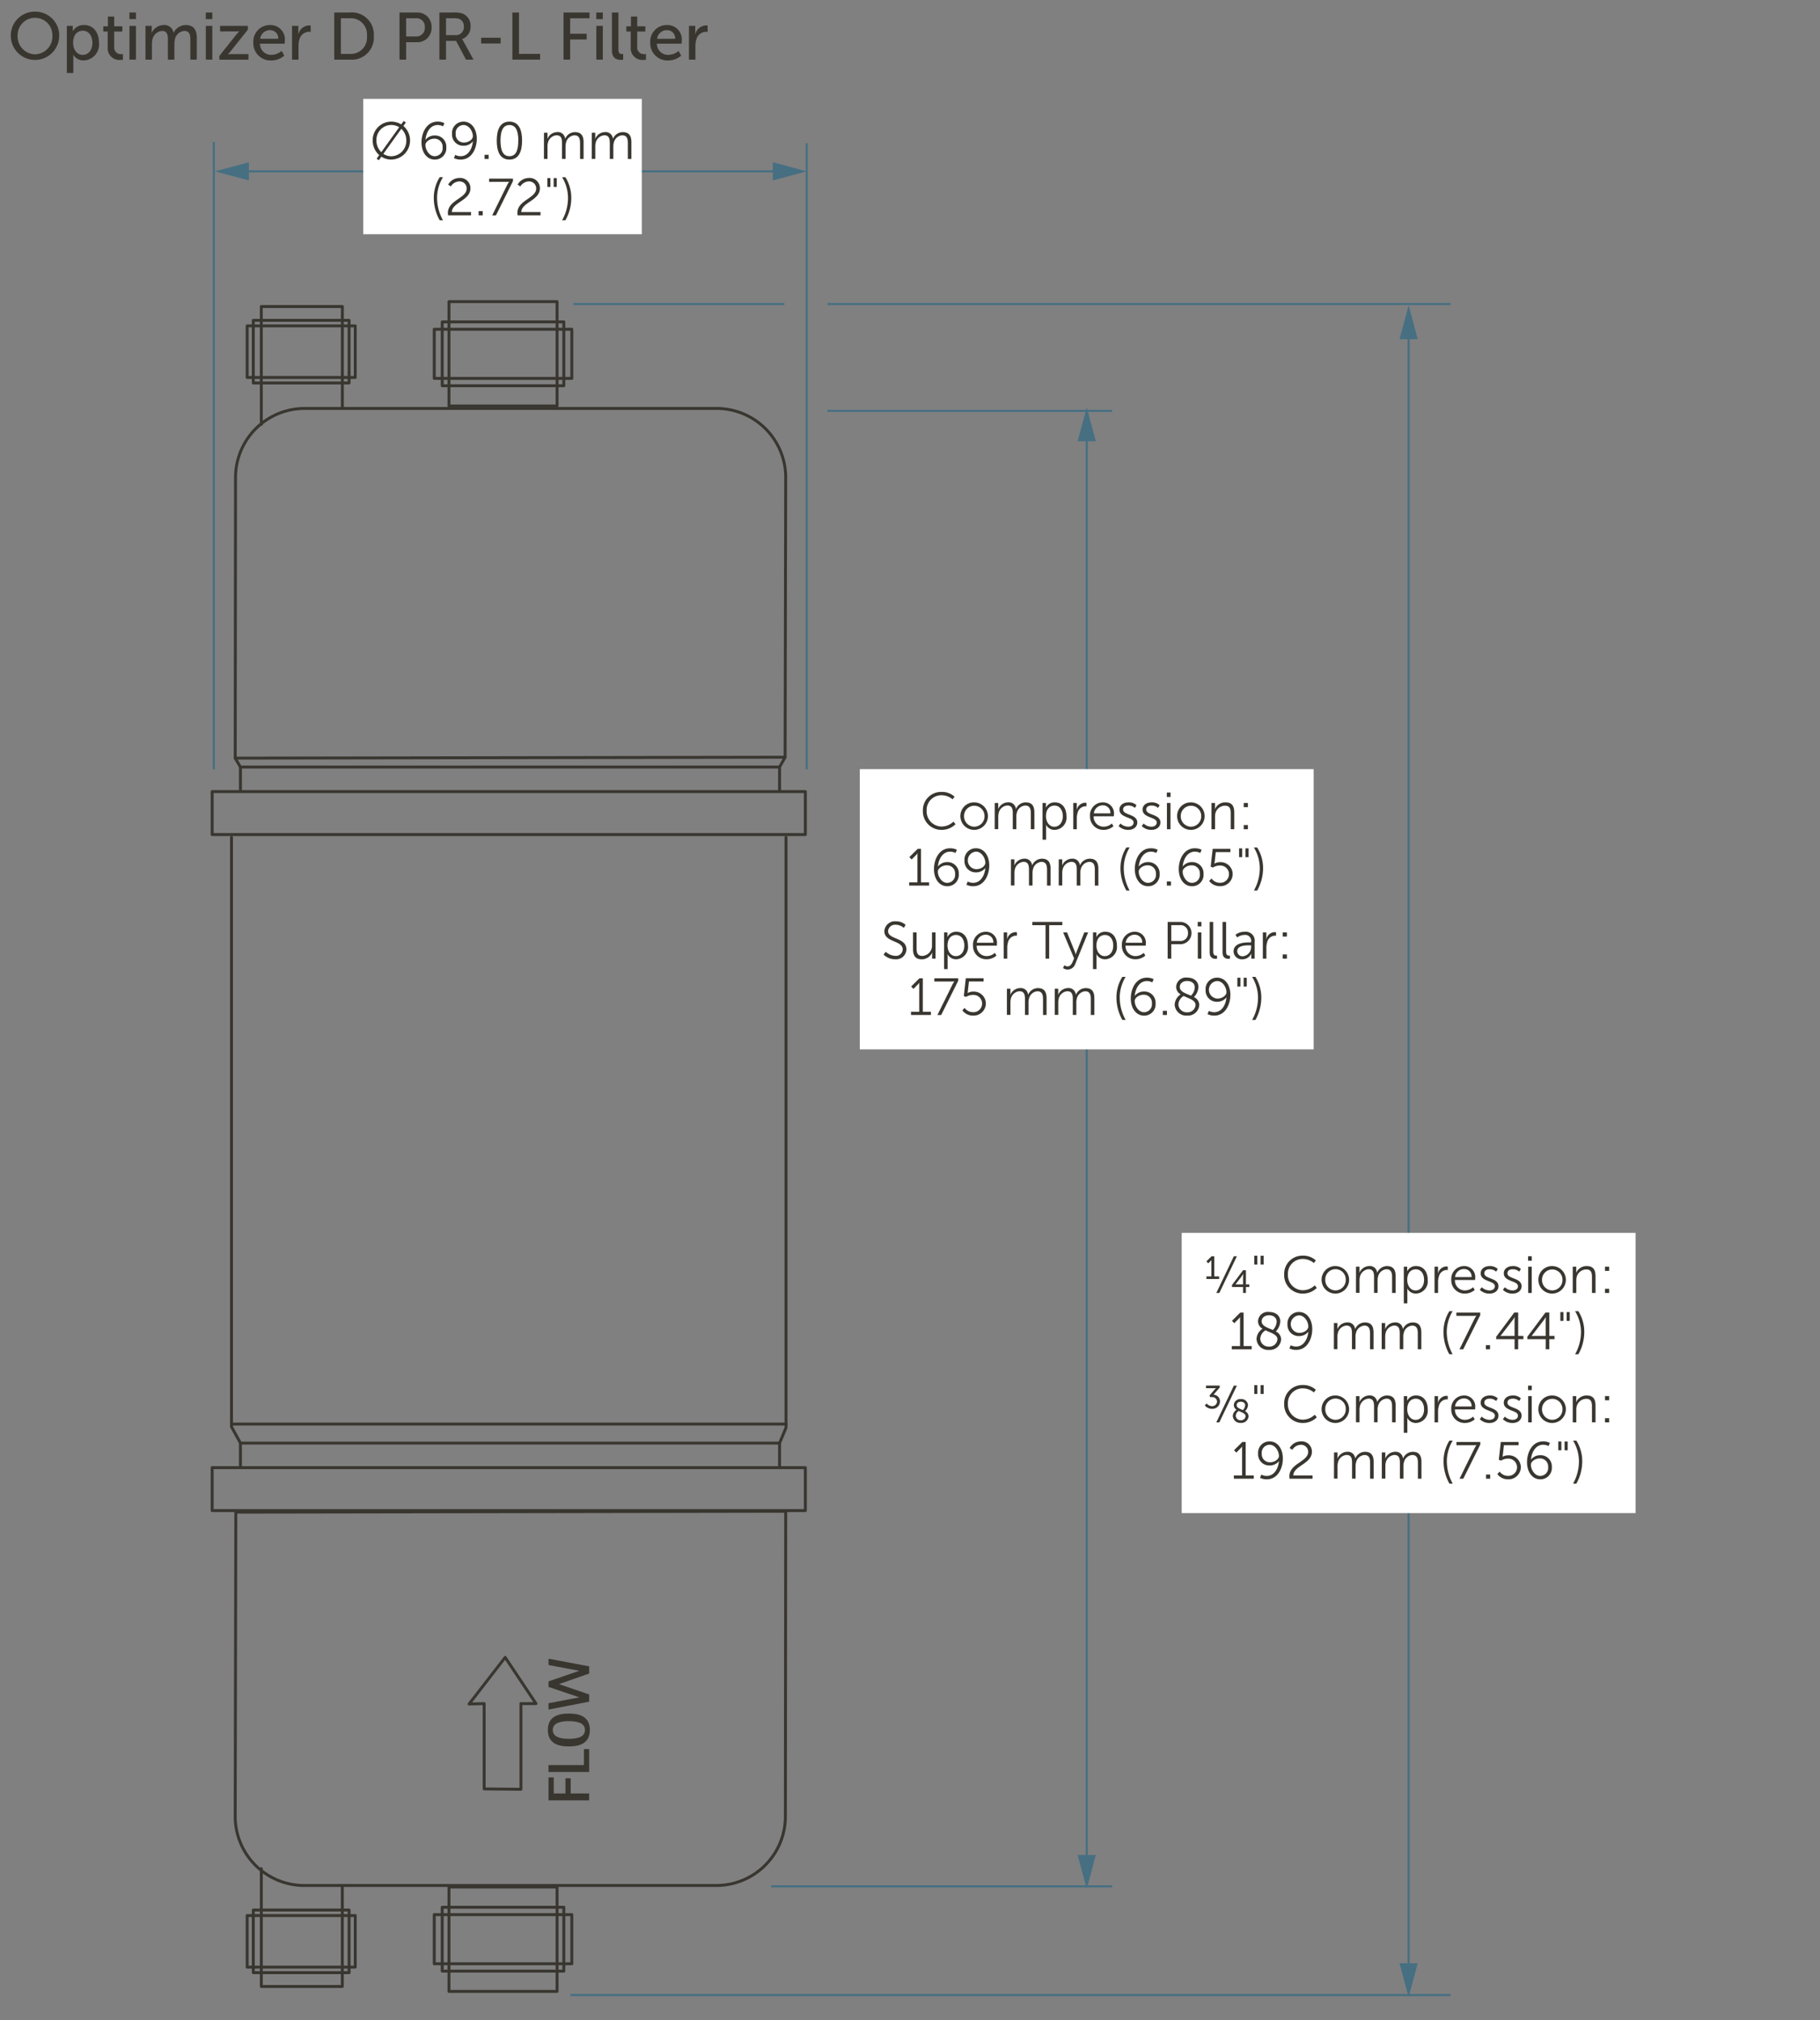 <svg xmlns="http://www.w3.org/2000/svg" viewBox="0 0 218 242">
  <rect x="0" y="0" width="218" height="242" fill="#808080" stroke="none"/>
  <defs>
    <style>
      .cls-1 {
        fill: #393630;
      }

      .cls-2 {
        fill: #466f82;
      }

      .cls-3 {
        fill: #fff;
      }

      .cls-4 {
        fill: none;
      }
    </style>
  </defs>
  <g id="base">
    <g>
      <path class="cls-1" d="M41.814,46.052H30.34a.175.175,0,0,1-.175-.175v-7.5a.175.175,0,0,1,.175-.175H41.814a.174.174,0,0,1,.174.175v7.5A.174.174,0,0,1,41.814,46.052Zm-11.3-.349H41.639V38.55H30.515Z"/>
      <path class="cls-1" d="M42.551,45.391H29.606a.175.175,0,0,1-.175-.175V39.038a.175.175,0,0,1,.175-.175H42.551a.175.175,0,0,1,.175.175v6.178A.175.175,0,0,1,42.551,45.391ZM29.78,45.042h12.6v-5.83H29.78Z"/>
      <path class="cls-1" d="M31.3,51.017a.174.174,0,0,1-.174-.175V36.72a.175.175,0,0,1,.174-.175h9.709a.175.175,0,0,1,.175.175V48.783a.175.175,0,0,1-.35,0V36.9H31.471V50.842A.175.175,0,0,1,31.3,51.017Z"/>
    </g>
    <g>
      <path class="cls-1" d="M66.725,48.811H53.779a.174.174,0,0,1-.174-.175v-12.5a.174.174,0,0,1,.174-.174H66.725a.174.174,0,0,1,.175.174v12.5A.175.175,0,0,1,66.725,48.811Zm-12.771-.35h12.6V36.307h-12.6Z"/>
      <path class="cls-1" d="M67.534,46.384H52.97a.174.174,0,0,1-.174-.174V38.559a.174.174,0,0,1,.174-.175H67.534a.175.175,0,0,1,.175.175V46.21A.174.174,0,0,1,67.534,46.384Zm-14.389-.349H67.359v-7.3H53.145Z"/>
      <path class="cls-1" d="M68.491,45.5H52.016a.175.175,0,0,1-.175-.175V39.442a.175.175,0,0,1,.175-.175H68.491a.175.175,0,0,1,.175.175v5.885A.175.175,0,0,1,68.491,45.5Zm-16.3-.35H68.316V39.617H52.191Z"/>
    </g>
    <g>
      <path class="cls-1" d="M41.814,236.484H30.34a.175.175,0,0,1-.175-.175v-7.5a.175.175,0,0,1,.175-.175H41.814a.174.174,0,0,1,.174.175v7.5A.174.174,0,0,1,41.814,236.484Zm-11.3-.35H41.639v-7.152H30.515Z"/>
      <path class="cls-1" d="M42.551,235.821H29.606a.175.175,0,0,1-.175-.175v-6.178a.174.174,0,0,1,.175-.174H42.551a.174.174,0,0,1,.175.174v6.178A.175.175,0,0,1,42.551,235.821Zm-12.771-.35h12.6v-5.828H29.78Z"/>
      <path class="cls-1" d="M41.005,238.139H31.3a.174.174,0,0,1-.174-.175V223.841a.175.175,0,0,1,.349,0V237.79H40.83V225.9a.175.175,0,1,1,.35,0v12.063A.175.175,0,0,1,41.005,238.139Z"/>
    </g>
    <g>
      <path class="cls-1" d="M66.725,238.729H53.779a.174.174,0,0,1-.174-.175V226.048a.174.174,0,0,1,.174-.174H66.725a.174.174,0,0,1,.175.174v12.506A.175.175,0,0,1,66.725,238.729Zm-12.771-.35h12.6V226.223h-12.6Z"/>
      <path class="cls-1" d="M67.534,236.3H52.97a.174.174,0,0,1-.174-.174v-7.651a.174.174,0,0,1,.174-.175H67.534a.175.175,0,0,1,.175.175v7.651A.174.174,0,0,1,67.534,236.3Zm-14.389-.349H67.359v-7.3H53.145Z"/>
      <path class="cls-1" d="M68.491,235.418H52.016a.175.175,0,0,1-.175-.175v-5.884a.175.175,0,0,1,.175-.175H68.491a.175.175,0,0,1,.175.175v5.884A.175.175,0,0,1,68.491,235.418Zm-16.3-.35H68.316v-5.534H52.191Z"/>
    </g>
    <path class="cls-1" d="M28.171,90.994a.18.18,0,0,1-.124-.051A.176.176,0,0,1,28,90.819l.038-33.627a8.445,8.445,0,0,1,8.434-8.437H85.849a8.447,8.447,0,0,1,8.437,8.437h0L94.214,90.71a.174.174,0,0,1-.174.174l-65.869.11Zm8.3-41.889a8.1,8.1,0,0,0-8.085,8.087l-.037,33.452,65.518-.109.072-33.343a8.1,8.1,0,0,0-8.087-8.087Zm57.643,8.087h0Z"/>
    <path class="cls-1" d="M85.814,226.041H36.431A8.446,8.446,0,0,1,28,217.605h0l.072-36.459a.174.174,0,0,1,.174-.175l65.868-.11h0a.176.176,0,0,1,.175.175l-.038,36.569A8.445,8.445,0,0,1,85.814,226.041Zm-57.468-8.436a8.1,8.1,0,0,0,8.085,8.086H85.814a8.1,8.1,0,0,0,8.085-8.086l.037-36.394-65.518.11Z"/>
    <path class="cls-1" d="M93.377,92.061H28.8a.175.175,0,0,1-.151-.086l-.626-1.067a.175.175,0,0,1,.063-.24.177.177,0,0,1,.239.062l.575.981H93.275l.612-1.087a.173.173,0,0,1,.238-.067.175.175,0,0,1,.067.238l-.663,1.177A.174.174,0,0,1,93.377,92.061Z"/>
    <path class="cls-1" d="M28.8,94.855a.175.175,0,0,1-.175-.175V91.886a.175.175,0,0,1,.35,0V94.68A.175.175,0,0,1,28.8,94.855Z"/>
    <path class="cls-1" d="M93.377,94.855a.175.175,0,0,1-.175-.175V91.886a.175.175,0,1,1,.349,0V94.68A.174.174,0,0,1,93.377,94.855Z"/>
    <path class="cls-1" d="M96.466,100.152H25.412a.175.175,0,0,1-.175-.175V94.829a.175.175,0,0,1,.175-.175H96.466a.175.175,0,0,1,.175.175v5.148A.175.175,0,0,1,96.466,100.152ZM25.587,99.8h70.7V95h-70.7Z"/>
    <g>
      <path class="cls-1" d="M93.377,173.045H28.8a.175.175,0,0,1-.153-.09L27.576,171a.172.172,0,0,1-.022-.084V100.307a.175.175,0,0,1,.35,0v70.568l1,1.821H93.26l.714-1.7V100.307a.175.175,0,0,1,.35,0v70.722a.19.19,0,0,1-.013.067l-.773,1.842A.174.174,0,0,1,93.377,173.045Z"/>
      <path class="cls-1" d="M28.8,175.839a.174.174,0,0,1-.175-.174v-2.794a.175.175,0,0,1,.35,0v2.794A.174.174,0,0,1,28.8,175.839Z"/>
      <path class="cls-1" d="M93.377,175.839a.174.174,0,0,1-.175-.174v-2.794a.175.175,0,1,1,.349,0v2.794A.174.174,0,0,1,93.377,175.839Z"/>
      <path class="cls-1" d="M96.466,181.134H25.412a.174.174,0,0,1-.175-.174v-5.149a.175.175,0,0,1,.175-.175H96.466a.175.175,0,0,1,.175.175v5.149A.174.174,0,0,1,96.466,181.134Zm-70.879-.349h70.7v-4.8h-70.7Z"/>
    </g>
    <path class="cls-1" d="M94.149,170.765H27.913a.175.175,0,1,1,0-.349H94.149a.175.175,0,1,1,0,.349Z"/>
    <path class="cls-1" d="M62.4,214.518h0l-4.41-.047a.175.175,0,0,1-.172-.175V204.258l-1.623.04a.194.194,0,0,1-.161-.095.176.176,0,0,1,.018-.187l4.321-5.582a.158.158,0,0,1,.144-.067.174.174,0,0,1,.139.078l3.692,5.537a.174.174,0,0,1-.146.271H62.571v10.09a.173.173,0,0,1-.052.124A.169.169,0,0,1,62.4,214.518Zm-4.235-.394,4.06.043V204.079a.175.175,0,0,1,.175-.175h1.473l-3.375-5.063-3.946,5.1,1.434-.035a.192.192,0,0,1,.127.05.175.175,0,0,1,.052.125Z"/>
    <g>
      <path class="cls-1" d="M65.7,215.672v-2.754h.629v1.926h1.4v-1.821h.63v1.821h2.21v.828Z"/>
      <path class="cls-1" d="M65.7,212.268v-.827h4.244v-1.913h.629v2.74Z"/>
      <path class="cls-1" d="M68.138,209.209c-1.419,0-2.514-.444-2.514-1.969s1.095-1.97,2.514-1.97,2.514.45,2.514,1.97S69.557,209.209,68.138,209.209Zm1.928-1.969c0-.831-.89-1.059-1.928-1.059s-1.927.228-1.927,1.059.889,1.058,1.927,1.058S70.066,208.08,70.066,207.24Z"/>
      <path class="cls-1" d="M65.7,204.791v-.756l3.664-.7v-.016L65.7,202.079v-.664l3.664-1.257v-.014l-3.664-.686V198.7l4.873.916v.862l-3.6,1.257v.015l3.6,1.235v.862Z"/>
    </g>
  </g>
  <g id="dims">
    <rect class="cls-2" x="99.116" y="36.297" width="74.638" height="0.25"/>
    <rect class="cls-2" x="99.116" y="49.095" width="34.098" height="0.25"/>
    <rect class="cls-2" x="68.317" y="238.865" width="105.438" height="0.25"/>
    <rect class="cls-2" x="92.368" y="225.845" width="40.845" height="0.25"/>
    <g>
      <rect class="cls-2" x="168.601" y="39.767" width="0.25" height="196.283"/>
      <polygon class="cls-2" points="169.815 235.182 168.726 239.248 167.636 235.182 169.815 235.182"/>
      <polygon class="cls-2" points="169.815 40.636 168.726 36.57 167.636 40.636 169.815 40.636"/>
    </g>
    <g>
      <rect class="cls-2" x="130.043" y="51.991" width="0.25" height="171.093"/>
      <polygon class="cls-2" points="131.257 222.215 130.168 226.281 129.078 222.215 131.257 222.215"/>
      <polygon class="cls-2" points="131.257 52.859 130.168 48.794 129.078 52.859 131.257 52.859"/>
    </g>
    <rect class="cls-2" x="25.491" y="17.002" width="0.25" height="75.156"/>
    <rect class="cls-2" x="96.504" y="17.152" width="0.25" height="75.005"/>
    <rect class="cls-2" x="68.664" y="36.297" width="25.28" height="0.25"/>
    <g>
      <rect class="cls-2" x="28.944" y="20.402" width="64.488" height="0.25"/>
      <polygon class="cls-2" points="29.812 21.616 25.747 20.527 29.812 19.437 29.812 21.616"/>
      <polygon class="cls-2" points="92.564 21.616 96.629 20.527 92.564 19.437 92.564 21.616"/>
    </g>
    <g>
      <rect class="cls-3" x="141.544" y="147.688" width="54.364" height="33.568"/>
      <path class="cls-1" d="M144.505,152.9h.594v-1.809c0-.081.007-.149.007-.149H145.1a.746.746,0,0,1-.131.156l-.25.238-.219-.232.619-.613h.325V152.9h.582v.312h-1.52Z"/>
      <path class="cls-1" d="M145.691,154.887l2.1-4.4h.363l-2.1,4.4Z"/>
      <path class="cls-1" d="M148.893,154.174h-1.326v-.238l1.326-1.77h.344v1.695h.407v.313h-.407v.713h-.344Zm0-.313v-.851c0-.169.019-.387.019-.387H148.9s-.1.169-.2.306l-.707.92v.012Z"/>
      <path class="cls-1" d="M150.235,150.426h.37v1.058h-.37Zm.757,0h.369v1.058h-.369Z"/>
      <path class="cls-1" d="M156.025,150.415a2.237,2.237,0,0,1,1.583.568l-.232.319a2.07,2.07,0,0,0-1.339-.487,1.758,1.758,0,0,0-1.77,1.839,1.812,1.812,0,0,0,1.783,1.908,2.056,2.056,0,0,0,1.426-.588l.251.307a2.349,2.349,0,0,1-1.683.681,2.214,2.214,0,0,1-2.227-2.3A2.18,2.18,0,0,1,156.025,150.415Z"/>
      <path class="cls-1" d="M159.968,151.666A1.648,1.648,0,1,1,158.3,153.3,1.629,1.629,0,0,1,159.968,151.666Zm0,2.915a1.242,1.242,0,0,0,1.226-1.283,1.227,1.227,0,1,0-2.453,0A1.242,1.242,0,0,0,159.968,154.581Z"/>
      <path class="cls-1" d="M162.422,151.741h.419v.469c0,.137-.012.25-.012.25h.012a1.288,1.288,0,0,1,1.139-.794.87.87,0,0,1,.976.788h.012a1.279,1.279,0,0,1,1.158-.788c.763,0,1.045.444,1.045,1.219v2h-.426v-1.9c0-.513-.106-.939-.681-.939a1.123,1.123,0,0,0-1,.889,1.521,1.521,0,0,0-.056.456v1.489h-.425v-1.9c0-.476-.069-.939-.663-.939a1.16,1.16,0,0,0-1.032.926,1.794,1.794,0,0,0-.044.419v1.489h-.426Z"/>
      <path class="cls-1" d="M168.148,151.741h.406v.306a2.436,2.436,0,0,1-.012.244h.012a1.143,1.143,0,0,1,1.089-.625c.844,0,1.37.675,1.37,1.651a1.467,1.467,0,0,1-1.408,1.645,1.136,1.136,0,0,1-1.032-.6h-.013a2.639,2.639,0,0,1,.013.275v1.5h-.425Zm1.413,2.845c.557,0,1.014-.468,1.014-1.269,0-.77-.407-1.264-.995-1.264-.526,0-1.02.375-1.02,1.27C168.56,153.955,168.911,154.586,169.561,154.586Z"/>
      <path class="cls-1" d="M171.829,151.741h.419v.556a2.42,2.42,0,0,1-.013.25h.013a1.072,1.072,0,0,1,.994-.837.881.881,0,0,1,.169.018v.419a1.034,1.034,0,0,0-.156-.013,1.009,1.009,0,0,0-.913.814,2.061,2.061,0,0,0-.088.613v1.326h-.425Z"/>
      <path class="cls-1" d="M175.386,151.666a1.311,1.311,0,0,1,1.313,1.451c0,.075-.012.218-.012.218h-2.414a1.184,1.184,0,0,0,1.219,1.246,1.463,1.463,0,0,0,.957-.382l.194.325a1.8,1.8,0,0,1-1.163.438,1.59,1.59,0,0,1-1.646-1.645A1.536,1.536,0,0,1,175.386,151.666Zm.882,1.319a.887.887,0,0,0-.9-.963,1.066,1.066,0,0,0-1.082.963Z"/>
      <path class="cls-1" d="M177.484,154.2a1.349,1.349,0,0,0,.939.382c.338,0,.632-.169.632-.5,0-.689-1.7-.52-1.7-1.546,0-.563.506-.869,1.076-.869a1.323,1.323,0,0,1,.969.343l-.193.326a1.115,1.115,0,0,0-.788-.288c-.319,0-.626.137-.626.488,0,.694,1.695.507,1.695,1.546,0,.512-.444.881-1.076.881a1.6,1.6,0,0,1-1.163-.457Z"/>
      <path class="cls-1" d="M180.253,154.2a1.349,1.349,0,0,0,.939.382c.337,0,.631-.169.631-.5,0-.689-1.7-.52-1.7-1.546,0-.563.506-.869,1.075-.869a1.325,1.325,0,0,1,.97.343l-.193.326a1.118,1.118,0,0,0-.788-.288c-.32,0-.626.137-.626.488,0,.694,1.695.507,1.695,1.546,0,.512-.444.881-1.076.881a1.6,1.6,0,0,1-1.163-.457Z"/>
      <path class="cls-1" d="M183.033,150.489h.445v.532h-.445Zm.013,1.252h.426v3.146h-.426Z"/>
      <path class="cls-1" d="M185.929,151.666a1.648,1.648,0,1,1-1.664,1.632A1.628,1.628,0,0,1,185.929,151.666Zm0,2.915a1.242,1.242,0,0,0,1.226-1.283,1.226,1.226,0,1,0-2.452,0A1.242,1.242,0,0,0,185.929,154.581Z"/>
      <path class="cls-1" d="M188.384,151.741h.42v.469a2.445,2.445,0,0,1-.013.25h.013a1.338,1.338,0,0,1,1.257-.794c.776,0,1.05.444,1.05,1.219v2h-.424V153c0-.5-.076-.932-.682-.932a1.2,1.2,0,0,0-1.146.888,1.573,1.573,0,0,0-.049.425v1.508h-.426Z"/>
      <path class="cls-1" d="M192.246,151.741h.5v.5h-.5Zm0,2.646h.5v.5h-.5Z"/>
      <path class="cls-1" d="M147.546,161.25h.988v-3.229c0-.125.007-.244.007-.244h-.013a1.075,1.075,0,0,1-.219.263l-.469.469-.275-.281.994-.989h.4v4.011h.969v.387h-2.383Z"/>
      <path class="cls-1" d="M151.228,159.172a1.036,1.036,0,0,1-.544-.894,1.169,1.169,0,0,1,1.326-1.113c.819,0,1.345.456,1.345,1.144a1.9,1.9,0,0,1-.538,1.189,1.064,1.064,0,0,1,.638.944,1.354,1.354,0,0,1-1.458,1.27,1.377,1.377,0,0,1-1.489-1.338A1.547,1.547,0,0,1,151.228,159.172Zm.357.188a1.256,1.256,0,0,0-.632.995.988.988,0,0,0,1.044.957.953.953,0,0,0,1.014-.876C153.011,159.867,152.235,159.672,151.585,159.36Zm.875-.037a1.479,1.479,0,0,0,.457-1c0-.469-.375-.763-.907-.763-.563,0-.888.325-.888.719C151.122,158.853,151.828,159.047,152.46,159.323Z"/>
      <path class="cls-1" d="M154.44,161.531l.162-.382a1.425,1.425,0,0,0,.638.156c.926,0,1.389-.906,1.471-1.763H156.7a1.389,1.389,0,0,1-1.12.512,1.336,1.336,0,0,1-1.364-1.42,1.359,1.359,0,0,1,1.376-1.469c.958,0,1.59.875,1.59,2.064,0,1.1-.57,2.483-1.933,2.483A1.8,1.8,0,0,1,154.44,161.531Zm2.271-2.615c0-.588-.457-1.345-1.114-1.345a1.051,1.051,0,0,0,.05,2.1C156.241,159.667,156.711,159.272,156.711,158.916Z"/>
      <path class="cls-1" d="M159.777,158.491h.419v.469a2.445,2.445,0,0,1-.013.25h.013a1.287,1.287,0,0,1,1.139-.794.871.871,0,0,1,.976.788h.012a1.279,1.279,0,0,1,1.158-.788c.763,0,1.044.444,1.044,1.219v2H164.1v-1.9c0-.513-.107-.939-.682-.939a1.12,1.12,0,0,0-1,.889,1.489,1.489,0,0,0-.056.456v1.489h-.425v-1.9c0-.476-.069-.939-.664-.939a1.161,1.161,0,0,0-1.032.926,1.85,1.85,0,0,0-.044.419v1.489h-.425Z"/>
      <path class="cls-1" d="M165.5,158.491h.419v.469a2.445,2.445,0,0,1-.013.25h.013a1.287,1.287,0,0,1,1.139-.794.87.87,0,0,1,.976.788h.012a1.279,1.279,0,0,1,1.158-.788c.763,0,1.044.444,1.044,1.219v2h-.425v-1.9c0-.513-.107-.939-.682-.939a1.12,1.12,0,0,0-1,.889,1.521,1.521,0,0,0-.056.456v1.489h-.425v-1.9c0-.476-.069-.939-.663-.939a1.161,1.161,0,0,0-1.033.926,1.85,1.85,0,0,0-.044.419v1.489H165.5Z"/>
      <path class="cls-1" d="M172.9,159.529a4.634,4.634,0,0,1,.707-2.459H174a4.794,4.794,0,0,0-.706,2.459,5.54,5.54,0,0,0,.706,2.7H173.6A5.465,5.465,0,0,1,172.9,159.529Z"/>
      <path class="cls-1" d="M176.591,158.034a2.93,2.93,0,0,1,.244-.407v-.012s-.113.012-.332.012h-2.059v-.388h2.86v.3l-2.039,4.1h-.451Z"/>
      <path class="cls-1" d="M177.983,161.137h.494v.5h-.494Z"/>
      <path class="cls-1" d="M179.214,160.135l2.164-2.9h.47v2.8h.625v.382h-.625v1.219h-.432v-1.219h-2.2Zm2.2-.1V158.2c0-.189.019-.413.019-.413h-.013a3.446,3.446,0,0,1-.219.331l-1.464,1.908v.013Z"/>
      <path class="cls-1" d="M182.945,160.135l2.164-2.9h.47v2.8h.625v.382h-.625v1.219h-.431v-1.219h-2.2Zm2.2-.1V158.2c0-.189.018-.413.018-.413h-.013a3.331,3.331,0,0,1-.218.331l-1.464,1.908v.013Z"/>
      <path class="cls-1" d="M186.9,157.176h.369v1.058H186.9Zm.756,0h.37v1.058h-.37Z"/>
      <path class="cls-1" d="M188.664,162.232a5.466,5.466,0,0,0,.707-2.7,4.8,4.8,0,0,0-.707-2.459h.394a4.634,4.634,0,0,1,.707,2.459,5.465,5.465,0,0,1-.707,2.7Z"/>
      <path class="cls-1" d="M144.311,168.36l.219-.237a.872.872,0,0,0,.663.325.585.585,0,0,0,.588-.557.565.565,0,0,0-.613-.525h-.206l-.088-.2.619-.719a1.728,1.728,0,0,1,.157-.157v-.011a1.79,1.79,0,0,1-.231.018h-.964v-.313H146.1v.225l-.744.864a.8.8,0,0,1,.775.813.9.9,0,0,1-.932.882A1.111,1.111,0,0,1,144.311,168.36Z"/>
      <path class="cls-1" d="M145.691,170.387l2.1-4.4h.363l-2.1,4.4Z"/>
      <path class="cls-1" d="M148.117,168.879a.662.662,0,0,1-.331-.575.757.757,0,0,1,.844-.7.77.77,0,0,1,.857.72,1.12,1.12,0,0,1-.356.725.7.7,0,0,1,.419.62.854.854,0,0,1-.926.782.878.878,0,0,1-.957-.838A.936.936,0,0,1,148.117,168.879Zm.257.138a.756.756,0,0,0-.357.582.566.566,0,0,0,.607.538.543.543,0,0,0,.576-.475C149.2,169.324,148.762,169.205,148.374,169.017Zm.494-.1a.882.882,0,0,0,.275-.583c0-.282-.263-.418-.519-.418s-.494.125-.494.4C148.13,168.642,148.505,168.76,148.868,168.918Z"/>
      <path class="cls-1" d="M150.235,165.926h.37v1.058h-.37Zm.757,0h.369v1.058h-.369Z"/>
      <path class="cls-1" d="M156.025,165.915a2.237,2.237,0,0,1,1.583.568l-.232.319a2.07,2.07,0,0,0-1.339-.487,1.758,1.758,0,0,0-1.77,1.839,1.812,1.812,0,0,0,1.783,1.908,2.056,2.056,0,0,0,1.426-.588l.251.307a2.349,2.349,0,0,1-1.683.681,2.214,2.214,0,0,1-2.227-2.3A2.18,2.18,0,0,1,156.025,165.915Z"/>
      <path class="cls-1" d="M159.968,167.166A1.648,1.648,0,1,1,158.3,168.8,1.629,1.629,0,0,1,159.968,167.166Zm0,2.915a1.242,1.242,0,0,0,1.226-1.283,1.227,1.227,0,1,0-2.453,0A1.242,1.242,0,0,0,159.968,170.081Z"/>
      <path class="cls-1" d="M162.422,167.241h.419v.469c0,.137-.012.25-.012.25h.012a1.288,1.288,0,0,1,1.139-.794.87.87,0,0,1,.976.788h.012a1.279,1.279,0,0,1,1.158-.788c.763,0,1.045.444,1.045,1.219v2h-.426v-1.9c0-.513-.106-.939-.681-.939a1.123,1.123,0,0,0-1,.889,1.521,1.521,0,0,0-.056.456v1.489h-.425v-1.9c0-.476-.069-.939-.663-.939a1.16,1.16,0,0,0-1.032.926,1.794,1.794,0,0,0-.044.419v1.489h-.426Z"/>
      <path class="cls-1" d="M168.148,167.241h.406v.306a2.436,2.436,0,0,1-.012.244h.012a1.143,1.143,0,0,1,1.089-.625c.844,0,1.37.675,1.37,1.651a1.467,1.467,0,0,1-1.408,1.645,1.136,1.136,0,0,1-1.032-.6h-.013a2.639,2.639,0,0,1,.013.275v1.5h-.425Zm1.413,2.845c.557,0,1.014-.468,1.014-1.269,0-.77-.407-1.264-.995-1.264-.526,0-1.02.375-1.02,1.27C168.56,169.455,168.911,170.086,169.561,170.086Z"/>
      <path class="cls-1" d="M171.829,167.241h.419v.556a2.42,2.42,0,0,1-.013.25h.013a1.072,1.072,0,0,1,.994-.837.881.881,0,0,1,.169.018v.419a1.034,1.034,0,0,0-.156-.013,1.009,1.009,0,0,0-.913.814,2.061,2.061,0,0,0-.088.613v1.326h-.425Z"/>
      <path class="cls-1" d="M175.386,167.166a1.311,1.311,0,0,1,1.313,1.451c0,.075-.012.218-.012.218h-2.414a1.184,1.184,0,0,0,1.219,1.246,1.463,1.463,0,0,0,.957-.382l.194.325a1.8,1.8,0,0,1-1.163.438,1.59,1.59,0,0,1-1.646-1.645A1.536,1.536,0,0,1,175.386,167.166Zm.882,1.319a.887.887,0,0,0-.9-.963,1.066,1.066,0,0,0-1.082.963Z"/>
      <path class="cls-1" d="M177.484,169.7a1.349,1.349,0,0,0,.939.382c.338,0,.632-.169.632-.5,0-.689-1.7-.52-1.7-1.546,0-.563.506-.869,1.076-.869a1.323,1.323,0,0,1,.969.343l-.193.326a1.115,1.115,0,0,0-.788-.288c-.319,0-.626.137-.626.488,0,.694,1.695.507,1.695,1.546,0,.512-.444.881-1.076.881a1.6,1.6,0,0,1-1.163-.457Z"/>
      <path class="cls-1" d="M180.253,169.7a1.349,1.349,0,0,0,.939.382c.337,0,.631-.169.631-.5,0-.689-1.7-.52-1.7-1.546,0-.563.506-.869,1.075-.869a1.325,1.325,0,0,1,.97.343l-.193.326a1.118,1.118,0,0,0-.788-.288c-.32,0-.626.137-.626.488,0,.694,1.695.507,1.695,1.546,0,.512-.444.881-1.076.881a1.6,1.6,0,0,1-1.163-.457Z"/>
      <path class="cls-1" d="M183.033,165.989h.445v.532h-.445Zm.013,1.252h.426v3.146h-.426Z"/>
      <path class="cls-1" d="M185.929,167.166a1.648,1.648,0,1,1-1.664,1.632A1.628,1.628,0,0,1,185.929,167.166Zm0,2.915a1.242,1.242,0,0,0,1.226-1.283,1.226,1.226,0,1,0-2.452,0A1.242,1.242,0,0,0,185.929,170.081Z"/>
      <path class="cls-1" d="M188.384,167.241h.42v.469a2.445,2.445,0,0,1-.013.25h.013a1.338,1.338,0,0,1,1.257-.794c.776,0,1.05.444,1.05,1.219v2h-.424V168.5c0-.5-.076-.932-.682-.932a1.2,1.2,0,0,0-1.146.888,1.573,1.573,0,0,0-.049.425v1.508h-.426Z"/>
      <path class="cls-1" d="M192.246,167.241h.5v.5h-.5Zm0,2.646h.5v.5h-.5Z"/>
      <path class="cls-1" d="M147.789,176.75h.989v-3.229c0-.125.006-.244.006-.244h-.012a1.075,1.075,0,0,1-.219.263l-.469.469-.276-.281,1-.989h.4v4.011h.97v.387h-2.384Z"/>
      <path class="cls-1" d="M150.921,177.031l.163-.382a1.42,1.42,0,0,0,.638.156c.926,0,1.388-.906,1.47-1.763h-.013a1.387,1.387,0,0,1-1.119.512,1.336,1.336,0,0,1-1.364-1.42,1.359,1.359,0,0,1,1.376-1.469c.957,0,1.589.875,1.589,2.064,0,1.1-.569,2.483-1.933,2.483A1.8,1.8,0,0,1,150.921,177.031Zm2.271-2.615c0-.588-.457-1.345-1.114-1.345a.948.948,0,0,0-.944,1.057.959.959,0,0,0,1,1.039C152.723,175.167,153.192,174.772,153.192,174.416Z"/>
      <path class="cls-1" d="M154.44,176.856c0-1.546,2.252-1.746,2.252-2.935a.845.845,0,0,0-.914-.844,1.226,1.226,0,0,0-.982.6l-.325-.218a1.547,1.547,0,0,1,1.332-.794,1.226,1.226,0,0,1,1.339,1.232c0,1.476-2.221,1.683-2.227,2.853h2.3v.387h-2.747A1.569,1.569,0,0,1,154.44,176.856Z"/>
      <path class="cls-1" d="M159.79,173.991h.419v.469a2.445,2.445,0,0,1-.013.25h.013a1.286,1.286,0,0,1,1.138-.794.87.87,0,0,1,.976.788h.013a1.277,1.277,0,0,1,1.157-.788c.763,0,1.045.444,1.045,1.219v2h-.426v-1.9c0-.513-.106-.939-.681-.939a1.12,1.12,0,0,0-1,.889,1.488,1.488,0,0,0-.057.456v1.489h-.425v-1.9c0-.476-.069-.939-.663-.939a1.16,1.16,0,0,0-1.032.926,1.85,1.85,0,0,0-.044.419v1.489h-.425Z"/>
      <path class="cls-1" d="M165.515,173.991h.419v.469a2.445,2.445,0,0,1-.013.25h.013a1.287,1.287,0,0,1,1.138-.794.87.87,0,0,1,.976.788h.013a1.278,1.278,0,0,1,1.157-.788c.764,0,1.045.444,1.045,1.219v2h-.425v-1.9c0-.513-.107-.939-.683-.939a1.12,1.12,0,0,0-.994.889,1.489,1.489,0,0,0-.056.456v1.489h-.426v-1.9c0-.476-.069-.939-.663-.939a1.16,1.16,0,0,0-1.032.926,1.794,1.794,0,0,0-.044.419v1.489h-.425Z"/>
      <path class="cls-1" d="M172.908,175.029a4.643,4.643,0,0,1,.707-2.459h.395a4.786,4.786,0,0,0-.707,2.459,5.53,5.53,0,0,0,.707,2.7h-.395A5.475,5.475,0,0,1,172.908,175.029Z"/>
      <path class="cls-1" d="M176.6,173.534a3.051,3.051,0,0,1,.244-.407v-.012s-.114.012-.332.012h-2.059v-.388h2.86v.3l-2.04,4.1h-.451Z"/>
      <path class="cls-1" d="M178,176.637h.494v.5H178Z"/>
      <path class="cls-1" d="M179.627,176.287a1.222,1.222,0,0,0,.994.512,1.034,1.034,0,1,0-.018-2.064,1.5,1.5,0,0,0-.8.237l-.276-.1.239-2.134h2.127v.388H180.14l-.125,1.126a1.979,1.979,0,0,1-.044.25h.013a1.391,1.391,0,0,1,.668-.168,1.444,1.444,0,0,1,1.515,1.432,1.469,1.469,0,0,1-1.526,1.445,1.584,1.584,0,0,1-1.289-.626Z"/>
      <path class="cls-1" d="M182.907,175.148c0-1.1.577-2.483,1.934-2.483a1.774,1.774,0,0,1,.807.18l-.163.382a1.42,1.42,0,0,0-.638-.156c-.919,0-1.389.907-1.464,1.764h.013a1.366,1.366,0,0,1,1.113-.513,1.341,1.341,0,0,1,1.37,1.42,1.364,1.364,0,0,1-1.382,1.47C183.539,177.212,182.907,176.336,182.907,175.148Zm2.529.6a.959.959,0,0,0-1-1.039c-.588,0-1.064.394-1.064.75,0,.588.457,1.345,1.113,1.345A.949.949,0,0,0,185.436,175.749Z"/>
      <path class="cls-1" d="M186.651,172.676h.37v1.058h-.37Zm.757,0h.369v1.058h-.369Z"/>
      <path class="cls-1" d="M188.42,177.732a5.466,5.466,0,0,0,.707-2.7,4.8,4.8,0,0,0-.707-2.459h.394a4.634,4.634,0,0,1,.707,2.459,5.465,5.465,0,0,1-.707,2.7Z"/>
    </g>
    <g>
      <rect class="cls-3" x="102.986" y="92.137" width="54.364" height="33.568"/>
      <path class="cls-1" d="M112.753,94.865a2.236,2.236,0,0,1,1.582.568l-.231.319a2.073,2.073,0,0,0-1.339-.487,1.759,1.759,0,0,0-1.771,1.839,1.813,1.813,0,0,0,1.783,1.908,2.057,2.057,0,0,0,1.427-.588l.25.307a2.348,2.348,0,0,1-1.683.682,2.215,2.215,0,0,1-2.227-2.3A2.181,2.181,0,0,1,112.753,94.865Z"/>
      <path class="cls-1" d="M116.7,96.116a1.649,1.649,0,1,1-1.664,1.633A1.628,1.628,0,0,1,116.7,96.116Zm0,2.915a1.241,1.241,0,0,0,1.226-1.282,1.226,1.226,0,1,0-2.452,0A1.242,1.242,0,0,0,116.7,99.031Z"/>
      <path class="cls-1" d="M119.15,96.191h.419v.469c0,.137-.012.25-.012.25h.012a1.288,1.288,0,0,1,1.139-.794.87.87,0,0,1,.976.788h.012a1.279,1.279,0,0,1,1.158-.788c.763,0,1.045.444,1.045,1.219v2h-.426v-1.9c0-.513-.106-.939-.681-.939a1.123,1.123,0,0,0-1,.889,1.521,1.521,0,0,0-.056.456v1.489h-.425v-1.9c0-.476-.069-.939-.663-.939a1.16,1.16,0,0,0-1.032.926,1.8,1.8,0,0,0-.044.419v1.489h-.426Z"/>
      <path class="cls-1" d="M124.876,96.191h.406V96.5a2.428,2.428,0,0,1-.012.243h.012a1.143,1.143,0,0,1,1.089-.625c.844,0,1.37.676,1.37,1.651a1.468,1.468,0,0,1-1.408,1.646,1.136,1.136,0,0,1-1.032-.6h-.013a2.639,2.639,0,0,1,.013.275v1.5h-.425Zm1.413,2.846c.557,0,1.014-.469,1.014-1.27,0-.769-.407-1.264-.995-1.264-.526,0-1.02.375-1.02,1.27C125.288,98.405,125.639,99.037,126.289,99.037Z"/>
      <path class="cls-1" d="M128.557,96.191h.419v.557a2.445,2.445,0,0,1-.013.25h.013a1.071,1.071,0,0,1,.994-.838.881.881,0,0,1,.169.018V96.6a1.118,1.118,0,0,0-.156-.012,1.009,1.009,0,0,0-.914.813,2.093,2.093,0,0,0-.087.613v1.326h-.425Z"/>
      <path class="cls-1" d="M132.114,96.116a1.311,1.311,0,0,1,1.314,1.451c0,.075-.012.219-.012.219H131a1.184,1.184,0,0,0,1.219,1.245,1.464,1.464,0,0,0,.958-.382l.194.325a1.8,1.8,0,0,1-1.164.439,1.591,1.591,0,0,1-1.645-1.646A1.535,1.535,0,0,1,132.114,96.116ZM133,97.435a.885.885,0,0,0-.894-.963,1.067,1.067,0,0,0-1.083.963Z"/>
      <path class="cls-1" d="M134.213,98.649a1.348,1.348,0,0,0,.938.382c.338,0,.632-.169.632-.5,0-.689-1.695-.52-1.695-1.546,0-.563.506-.869,1.076-.869a1.321,1.321,0,0,1,.969.344l-.194.325a1.114,1.114,0,0,0-.788-.287c-.319,0-.626.136-.626.487,0,.694,1.7.507,1.7,1.546,0,.513-.444.882-1.076.882a1.6,1.6,0,0,1-1.164-.457Z"/>
      <path class="cls-1" d="M136.982,98.649a1.349,1.349,0,0,0,.939.382c.337,0,.631-.169.631-.5,0-.689-1.695-.52-1.695-1.546,0-.563.506-.869,1.075-.869a1.323,1.323,0,0,1,.97.344l-.193.325a1.12,1.12,0,0,0-.788-.287c-.32,0-.626.136-.626.487,0,.694,1.7.507,1.7,1.546,0,.513-.444.882-1.076.882a1.6,1.6,0,0,1-1.163-.457Z"/>
      <path class="cls-1" d="M139.762,94.939h.445v.532h-.445Zm.013,1.252h.426v3.146h-.426Z"/>
      <path class="cls-1" d="M142.658,96.116a1.649,1.649,0,1,1-1.664,1.633A1.628,1.628,0,0,1,142.658,96.116Zm0,2.915a1.241,1.241,0,0,0,1.226-1.282,1.226,1.226,0,1,0-2.452,0A1.241,1.241,0,0,0,142.658,99.031Z"/>
      <path class="cls-1" d="M145.113,96.191h.42v.469a2.445,2.445,0,0,1-.013.25h.013a1.34,1.34,0,0,1,1.257-.794c.776,0,1.05.444,1.05,1.219v2h-.424V97.448c0-.494-.076-.932-.682-.932a1.2,1.2,0,0,0-1.146.888,1.581,1.581,0,0,0-.049.426v1.507h-.426Z"/>
      <path class="cls-1" d="M148.975,96.191h.5v.5h-.5Zm0,2.646h.5v.5h-.5Z"/>
      <path class="cls-1" d="M108.9,105.7h.989v-3.229c0-.125.006-.244.006-.244h-.013a1.081,1.081,0,0,1-.218.263l-.47.47-.275-.282,1-.989h.4V105.7h.97v.387H108.9Z"/>
      <path class="cls-1" d="M111.872,104.1c0-1.1.576-2.483,1.933-2.483a1.774,1.774,0,0,1,.807.18l-.162.382a1.425,1.425,0,0,0-.638-.156c-.92,0-1.39.907-1.464,1.764h.012a1.367,1.367,0,0,1,1.114-.513,1.341,1.341,0,0,1,1.37,1.42,1.365,1.365,0,0,1-1.383,1.471C112.5,106.163,111.872,105.287,111.872,104.1Zm2.528.6a.959.959,0,0,0-1-1.039c-.588,0-1.064.394-1.064.751,0,.588.457,1.344,1.114,1.344A.949.949,0,0,0,114.4,104.7Z"/>
      <path class="cls-1" d="M115.754,105.981l.162-.382a1.425,1.425,0,0,0,.638.156c.926,0,1.389-.906,1.471-1.763h-.013a1.389,1.389,0,0,1-1.12.512,1.335,1.335,0,0,1-1.364-1.419,1.36,1.36,0,0,1,1.376-1.47c.958,0,1.59.875,1.59,2.064,0,1.1-.57,2.484-1.933,2.484A1.789,1.789,0,0,1,115.754,105.981Zm2.271-2.615c0-.588-.457-1.345-1.114-1.345a1.051,1.051,0,0,0,.05,2.1C117.555,104.117,118.025,103.722,118.025,103.366Z"/>
      <path class="cls-1" d="M121.091,102.941h.419v.469a2.445,2.445,0,0,1-.013.25h.013a1.287,1.287,0,0,1,1.139-.794.871.871,0,0,1,.976.788h.012a1.279,1.279,0,0,1,1.158-.788c.763,0,1.044.444,1.044,1.219v2h-.425v-1.9c0-.513-.107-.939-.682-.939a1.12,1.12,0,0,0-1,.889,1.489,1.489,0,0,0-.056.456v1.489h-.426v-1.9c0-.476-.068-.939-.663-.939a1.161,1.161,0,0,0-1.032.926,1.856,1.856,0,0,0-.044.419v1.489h-.425Z"/>
      <path class="cls-1" d="M126.816,102.941h.419v.469a2.445,2.445,0,0,1-.013.25h.013a1.287,1.287,0,0,1,1.139-.794.871.871,0,0,1,.976.788h.012a1.279,1.279,0,0,1,1.158-.788c.763,0,1.044.444,1.044,1.219v2h-.425v-1.9c0-.513-.107-.939-.682-.939a1.12,1.12,0,0,0-1,.889,1.521,1.521,0,0,0-.056.456v1.489h-.425v-1.9c0-.476-.069-.939-.664-.939a1.161,1.161,0,0,0-1.032.926,1.856,1.856,0,0,0-.044.419v1.489h-.425Z"/>
      <path class="cls-1" d="M134.21,103.979a4.637,4.637,0,0,1,.707-2.459h.394a4.786,4.786,0,0,0-.707,2.459,5.527,5.527,0,0,0,.707,2.7h-.394A5.465,5.465,0,0,1,134.21,103.979Z"/>
      <path class="cls-1" d="M135.927,104.1c0-1.1.577-2.483,1.934-2.483a1.774,1.774,0,0,1,.807.18l-.163.382a1.42,1.42,0,0,0-.638-.156c-.919,0-1.389.907-1.464,1.764h.013a1.366,1.366,0,0,1,1.113-.513,1.341,1.341,0,0,1,1.37,1.42,1.364,1.364,0,0,1-1.382,1.471C136.559,106.163,135.927,105.287,135.927,104.1Zm2.529.6a.959.959,0,0,0-.995-1.039c-.588,0-1.064.394-1.064.751,0,.588.457,1.344,1.113,1.344A.949.949,0,0,0,138.456,104.7Z"/>
      <path class="cls-1" d="M139.765,105.587h.494v.5h-.494Z"/>
      <path class="cls-1" d="M141.19,104.1c0-1.1.576-2.483,1.934-2.483a1.767,1.767,0,0,1,.806.18l-.162.382a1.421,1.421,0,0,0-.639-.156c-.918,0-1.388.907-1.463,1.764h.012a1.368,1.368,0,0,1,1.114-.513,1.341,1.341,0,0,1,1.37,1.42,1.365,1.365,0,0,1-1.382,1.471C141.822,106.163,141.19,105.287,141.19,104.1Zm2.528.6a.958.958,0,0,0-.995-1.039c-.588,0-1.063.394-1.063.751,0,.588.457,1.344,1.113,1.344A.948.948,0,0,0,143.718,104.7Z"/>
      <path class="cls-1" d="M145.116,105.237a1.221,1.221,0,0,0,.994.513,1.035,1.035,0,1,0-.019-2.065,1.5,1.5,0,0,0-.8.237l-.276-.1.239-2.134h2.126v.389h-1.751L145.5,103.2a2.027,2.027,0,0,1-.044.25h.012a1.391,1.391,0,0,1,.669-.169,1.444,1.444,0,0,1,1.515,1.432,1.47,1.47,0,0,1-1.527,1.446,1.586,1.586,0,0,1-1.289-.626Z"/>
      <path class="cls-1" d="M148.421,101.627h.37v1.057h-.37Zm.757,0h.369v1.057h-.369Z"/>
      <path class="cls-1" d="M150.19,106.682a5.463,5.463,0,0,0,.707-2.7,4.8,4.8,0,0,0-.707-2.459h.394a4.637,4.637,0,0,1,.707,2.459,5.465,5.465,0,0,1-.707,2.7Z"/>
      <path class="cls-1" d="M106.1,114.018a1.717,1.717,0,0,0,1.151.482.793.793,0,0,0,.876-.764c0-1.107-2.2-.825-2.2-2.19a1.265,1.265,0,0,1,1.37-1.181,1.709,1.709,0,0,1,1.177.425l-.213.363a1.5,1.5,0,0,0-.964-.376.841.841,0,0,0-.925.758c0,1.044,2.195.744,2.195,2.189a1.213,1.213,0,0,1-1.332,1.189,1.936,1.936,0,0,1-1.4-.564Z"/>
      <path class="cls-1" d="M109.362,111.691h.426v1.889c0,.494.075.932.682.932a1.222,1.222,0,0,0,1.163-1.313v-1.508h.426v3.146h-.413v-.468c0-.138.012-.251.012-.251h-.012a1.346,1.346,0,0,1-1.233.8c-.738,0-1.051-.4-1.051-1.22Z"/>
      <path class="cls-1" d="M113.081,111.691h.406V112a2.428,2.428,0,0,1-.012.243h.012a1.143,1.143,0,0,1,1.089-.625c.845,0,1.37.676,1.37,1.651a1.468,1.468,0,0,1-1.407,1.646,1.138,1.138,0,0,1-1.033-.6h-.012s.012.112.012.275v1.5h-.425Zm1.414,2.846c.557,0,1.013-.469,1.013-1.27,0-.769-.406-1.264-.994-1.264-.526,0-1.02.375-1.02,1.27C113.494,113.905,113.844,114.537,114.5,114.537Z"/>
      <path class="cls-1" d="M118.1,111.616a1.311,1.311,0,0,1,1.313,1.451c0,.075-.012.219-.012.219h-2.415a1.185,1.185,0,0,0,1.22,1.245,1.463,1.463,0,0,0,.957-.382l.194.325a1.8,1.8,0,0,1-1.163.439,1.591,1.591,0,0,1-1.646-1.646A1.536,1.536,0,0,1,118.1,111.616Zm.882,1.319a.886.886,0,0,0-.9-.963,1.066,1.066,0,0,0-1.082.963Z"/>
      <path class="cls-1" d="M120.218,111.691h.419v.557c0,.137-.012.25-.012.25h.012a1.073,1.073,0,0,1,1-.838.881.881,0,0,1,.169.018v.419a1.118,1.118,0,0,0-.156-.012,1.008,1.008,0,0,0-.914.813,2.093,2.093,0,0,0-.087.613v1.326h-.426Z"/>
      <path class="cls-1" d="M125.238,110.828h-1.583v-.389h3.591v.389H125.67v4.009h-.432Z"/>
      <path class="cls-1" d="M127.493,115.626a.676.676,0,0,0,.375.144c.275,0,.47-.226.595-.514l.193-.444-1.314-3.121h.47l.926,2.3c.062.156.112.331.112.331h.013a2.82,2.82,0,0,1,.106-.331l.907-2.3h.463l-1.551,3.8a.97.97,0,0,1-.908.656.93.93,0,0,1-.55-.188Z"/>
      <path class="cls-1" d="M130.918,111.691h.406V112a2.428,2.428,0,0,1-.012.243h.012a1.143,1.143,0,0,1,1.089-.625c.844,0,1.37.676,1.37,1.651a1.468,1.468,0,0,1-1.407,1.646,1.138,1.138,0,0,1-1.033-.6h-.012s.012.112.012.275v1.5h-.425Zm1.414,2.846c.557,0,1.013-.469,1.013-1.27,0-.769-.406-1.264-.994-1.264-.526,0-1.02.375-1.02,1.27C131.331,113.905,131.681,114.537,132.332,114.537Z"/>
      <path class="cls-1" d="M135.931,111.616a1.312,1.312,0,0,1,1.315,1.451c0,.075-.013.219-.013.219h-2.415a1.185,1.185,0,0,0,1.22,1.245,1.46,1.46,0,0,0,.957-.382l.194.325a1.8,1.8,0,0,1-1.164.439,1.591,1.591,0,0,1-1.645-1.646A1.536,1.536,0,0,1,135.931,111.616Zm.883,1.319a.886.886,0,0,0-.894-.963,1.066,1.066,0,0,0-1.083.963Z"/>
      <path class="cls-1" d="M139.862,110.439h1.52a1.336,1.336,0,1,1,0,2.672h-1.088v1.726h-.432Zm1.465,2.284a.893.893,0,0,0,.969-.957.88.88,0,0,0-.963-.938h-1.039v1.895Z"/>
      <path class="cls-1" d="M143.462,110.439h.444v.532h-.444Zm.012,1.252h.426v3.146h-.426Z"/>
      <path class="cls-1" d="M144.893,110.439h.426V114c0,.412.187.474.351.474a1.028,1.028,0,0,0,.106-.006v.382a1.039,1.039,0,0,1-.157.013c-.263,0-.726-.082-.726-.77Z"/>
      <path class="cls-1" d="M146.437,110.439h.426V114c0,.412.187.474.35.474a1.035,1.035,0,0,0,.107-.006v.382a1.039,1.039,0,0,1-.157.013c-.263,0-.726-.082-.726-.77Z"/>
      <path class="cls-1" d="M149.683,112.892h.175v-.082a.706.706,0,0,0-.782-.812,1.535,1.535,0,0,0-.888.3l-.2-.325a1.809,1.809,0,0,1,1.119-.356,1.072,1.072,0,0,1,1.177,1.207v2.014h-.407v-.343a2.586,2.586,0,0,1,.012-.263h-.012a1.137,1.137,0,0,1-1.051.682.975.975,0,0,1-1.07-.933C147.756,112.917,149.138,112.892,149.683,112.892Zm-.788,1.657a1.1,1.1,0,0,0,.963-1.17v-.137h-.182c-.494,0-1.482.019-1.482.714A.624.624,0,0,0,148.9,114.549Z"/>
      <path class="cls-1" d="M151.262,111.691h.42v.557c0,.137-.012.25-.012.25h.012a1.071,1.071,0,0,1,.994-.838.881.881,0,0,1,.169.018v.419a1.118,1.118,0,0,0-.156-.012,1.008,1.008,0,0,0-.913.813,2.061,2.061,0,0,0-.088.613v1.326h-.426Z"/>
      <path class="cls-1" d="M153.643,111.691h.5v.5h-.5Zm0,2.646h.5v.5h-.5Z"/>
      <path class="cls-1" d="M109.116,121.2h.988v-3.229c0-.125.006-.244.006-.244H110.1a1.075,1.075,0,0,1-.219.263l-.469.47-.276-.282,1-.989h.4V121.2h.97v.387h-2.383Z"/>
      <path class="cls-1" d="M114.062,117.984a3.014,3.014,0,0,1,.243-.406v-.013a3.214,3.214,0,0,1-.331.013h-2.058v-.389h2.859v.3l-2.04,4.1h-.45Z"/>
      <path class="cls-1" d="M115.541,120.737a1.222,1.222,0,0,0,1,.513,1.035,1.035,0,1,0-.019-2.065,1.493,1.493,0,0,0-.8.237l-.275-.1.237-2.134h2.128v.389h-1.752l-.125,1.126a2.027,2.027,0,0,1-.044.25h.013a1.387,1.387,0,0,1,.669-.169,1.444,1.444,0,0,1,1.514,1.432,1.469,1.469,0,0,1-1.527,1.446,1.581,1.581,0,0,1-1.288-.626Z"/>
      <path class="cls-1" d="M120.609,118.441h.419v.469c0,.137-.012.25-.012.25h.012a1.288,1.288,0,0,1,1.139-.794.87.87,0,0,1,.976.788h.012a1.279,1.279,0,0,1,1.158-.788c.763,0,1.045.444,1.045,1.219v2h-.426v-1.9c0-.513-.106-.939-.681-.939a1.123,1.123,0,0,0-1,.889,1.521,1.521,0,0,0-.056.456v1.489h-.425v-1.9c0-.476-.069-.939-.663-.939a1.16,1.16,0,0,0-1.032.926,1.8,1.8,0,0,0-.044.419v1.489h-.426Z"/>
      <path class="cls-1" d="M126.335,118.441h.419v.469a2.445,2.445,0,0,1-.013.25h.013a1.286,1.286,0,0,1,1.138-.794.87.87,0,0,1,.976.788h.012a1.279,1.279,0,0,1,1.158-.788c.763,0,1.045.444,1.045,1.219v2h-.426v-1.9c0-.513-.106-.939-.682-.939a1.12,1.12,0,0,0-.994.889,1.488,1.488,0,0,0-.057.456v1.489H128.5v-1.9c0-.476-.069-.939-.663-.939a1.16,1.16,0,0,0-1.032.926,1.8,1.8,0,0,0-.044.419v1.489h-.425Z"/>
      <path class="cls-1" d="M133.728,119.479a4.637,4.637,0,0,1,.707-2.459h.394a4.8,4.8,0,0,0-.707,2.459,5.538,5.538,0,0,0,.707,2.7h-.394A5.465,5.465,0,0,1,133.728,119.479Z"/>
      <path class="cls-1" d="M135.446,119.6c0-1.1.576-2.483,1.933-2.483a1.768,1.768,0,0,1,.807.18l-.162.382a1.421,1.421,0,0,0-.639-.156c-.919,0-1.388.907-1.464,1.764h.013a1.366,1.366,0,0,1,1.113-.513,1.341,1.341,0,0,1,1.371,1.42,1.365,1.365,0,0,1-1.382,1.471C136.078,121.663,135.446,120.787,135.446,119.6Zm2.528.6a.958.958,0,0,0-.995-1.039c-.588,0-1.063.394-1.063.751,0,.588.457,1.344,1.113,1.344A.948.948,0,0,0,137.974,120.2Z"/>
      <path class="cls-1" d="M139.284,121.087h.494v.5h-.494Z"/>
      <path class="cls-1" d="M141.422,119.123a1.038,1.038,0,0,1-.544-.9,1.169,1.169,0,0,1,1.326-1.113c.82,0,1.345.456,1.345,1.144a1.9,1.9,0,0,1-.538,1.189,1.064,1.064,0,0,1,.638.944,1.353,1.353,0,0,1-1.457,1.271,1.378,1.378,0,0,1-1.489-1.339A1.542,1.542,0,0,1,141.422,119.123Zm.357.187a1.256,1.256,0,0,0-.632,1,.989.989,0,0,0,1.045.957.954.954,0,0,0,1.014-.876C143.206,119.817,142.429,119.623,141.779,119.31Zm.876-.037a1.484,1.484,0,0,0,.456-.995c0-.469-.375-.763-.907-.763-.563,0-.888.325-.888.719C141.316,118.8,142.023,119,142.655,119.273Z"/>
      <path class="cls-1" d="M144.634,121.481l.163-.382a1.42,1.42,0,0,0,.638.156c.926,0,1.389-.906,1.47-1.763h-.012a1.391,1.391,0,0,1-1.12.512,1.335,1.335,0,0,1-1.364-1.419,1.36,1.36,0,0,1,1.377-1.47c.957,0,1.589.875,1.589,2.064,0,1.1-.57,2.484-1.934,2.484A1.794,1.794,0,0,1,144.634,121.481Zm2.271-2.615c0-.588-.456-1.345-1.113-1.345a1.051,1.051,0,0,0,.049,2.1C146.436,119.617,146.905,119.222,146.905,118.866Z"/>
      <path class="cls-1" d="M148.21,117.127h.369v1.057h-.369Zm.756,0h.37v1.057h-.37Z"/>
      <path class="cls-1" d="M149.978,122.182a5.463,5.463,0,0,0,.707-2.7,4.8,4.8,0,0,0-.707-2.459h.394a4.637,4.637,0,0,1,.707,2.459,5.465,5.465,0,0,1-.707,2.7Z"/>
    </g>
    <g>
      <rect class="cls-3" x="43.507" y="11.843" width="33.367" height="16.213"/>
      <path class="cls-1" d="M46.878,14.57a2.3,2.3,0,0,1,1.182.332l.294-.413.256.188-.293.412a2.291,2.291,0,0,1-1.439,4.03,2.2,2.2,0,0,1-1.2-.351l-.3.426-.263-.182.307-.431a2.328,2.328,0,0,1-.782-1.765A2.224,2.224,0,0,1,46.878,14.57Zm-1.207,3.66,2.145-2.99a1.786,1.786,0,0,0-2.728,1.576A1.949,1.949,0,0,0,45.671,18.23Zm2.4-2.8-2.152,3a1.719,1.719,0,0,0,.957.288,1.832,1.832,0,0,0,1.789-1.9A1.852,1.852,0,0,0,48.073,15.434Z"/>
      <path class="cls-1" d="M50.488,17.054c0-1.1.576-2.484,1.933-2.484a1.765,1.765,0,0,1,.808.182l-.163.381a1.42,1.42,0,0,0-.638-.156c-.92,0-1.389.907-1.464,1.764h.012a1.367,1.367,0,0,1,1.114-.513,1.341,1.341,0,0,1,1.37,1.42,1.365,1.365,0,0,1-1.383,1.471C51.12,19.119,50.488,18.243,50.488,17.054Zm2.528.6a.958.958,0,0,0-.995-1.039c-.588,0-1.063.394-1.063.751,0,.588.456,1.345,1.113,1.345A.949.949,0,0,0,53.016,17.655Z"/>
      <path class="cls-1" d="M54.37,18.937l.162-.381a1.427,1.427,0,0,0,.639.156c.925,0,1.388-.907,1.47-1.764h-.013a1.389,1.389,0,0,1-1.12.512,1.335,1.335,0,0,1-1.363-1.419,1.36,1.36,0,0,1,1.376-1.471c.957,0,1.589.876,1.589,2.065,0,1.1-.569,2.484-1.933,2.484A1.789,1.789,0,0,1,54.37,18.937Zm2.271-2.615c0-.588-.457-1.345-1.114-1.345a.948.948,0,0,0-.944,1.057.958.958,0,0,0,.994,1.039C56.171,17.073,56.641,16.679,56.641,16.322Z"/>
      <path class="cls-1" d="M58.038,18.543h.494v.5h-.494Z"/>
      <path class="cls-1" d="M59.5,16.841c0-1.263.375-2.271,1.52-2.271s1.514,1.008,1.514,2.271-.369,2.278-1.514,2.278S59.5,18.118,59.5,16.841Zm2.583,0c0-1.045-.231-1.864-1.063-1.864s-1.07.819-1.07,1.864.231,1.871,1.07,1.871S62.078,17.892,62.078,16.841Z"/>
      <path class="cls-1" d="M65.157,15.9h.419v.469c0,.137-.012.25-.012.25h.012a1.288,1.288,0,0,1,1.139-.794.87.87,0,0,1,.976.788H67.7a1.28,1.28,0,0,1,1.158-.788c.763,0,1.044.444,1.044,1.22v2H69.48v-1.9c0-.513-.106-.938-.682-.938a1.12,1.12,0,0,0-1,.888,1.523,1.523,0,0,0-.056.457v1.489h-.425v-1.9c0-.476-.069-.938-.663-.938a1.159,1.159,0,0,0-1.032.925,1.8,1.8,0,0,0-.044.42v1.489h-.426Z"/>
      <path class="cls-1" d="M70.882,15.9H71.3v.469c0,.137-.012.25-.012.25H71.3a1.288,1.288,0,0,1,1.139-.794.87.87,0,0,1,.976.788h.012a1.28,1.28,0,0,1,1.158-.788c.763,0,1.044.444,1.044,1.22v2h-.425v-1.9c0-.513-.106-.938-.681-.938a1.122,1.122,0,0,0-1,.888,1.523,1.523,0,0,0-.056.457v1.489h-.425v-1.9c0-.476-.069-.938-.663-.938a1.159,1.159,0,0,0-1.032.925,1.8,1.8,0,0,0-.044.42v1.489h-.426Z"/>
      <path class="cls-1" d="M51.96,23.685a4.631,4.631,0,0,1,.707-2.458h.394a4.78,4.78,0,0,0-.707,2.458,5.529,5.529,0,0,0,.707,2.7h-.394A5.455,5.455,0,0,1,51.96,23.685Z"/>
      <path class="cls-1" d="M53.648,25.512c0-1.545,2.252-1.745,2.252-2.934a.845.845,0,0,0-.914-.845,1.226,1.226,0,0,0-.982.6l-.325-.219a1.547,1.547,0,0,1,1.332-.795,1.227,1.227,0,0,1,1.339,1.233c0,1.476-2.221,1.683-2.227,2.853h2.3v.388H53.672A1.587,1.587,0,0,1,53.648,25.512Z"/>
      <path class="cls-1" d="M57.329,25.293h.494v.5h-.494Z"/>
      <path class="cls-1" d="M60.731,22.19a2.99,2.99,0,0,1,.243-.407v-.012s-.112.012-.331.012H58.585V21.4h2.858v.3l-2.039,4.1h-.45Z"/>
      <path class="cls-1" d="M61.972,25.512c0-1.545,2.252-1.745,2.252-2.934a.845.845,0,0,0-.913-.845,1.226,1.226,0,0,0-.982.6L62,22.115a1.547,1.547,0,0,1,1.332-.795,1.227,1.227,0,0,1,1.339,1.233c0,1.476-2.221,1.683-2.228,2.853h2.3v.388H62A1.593,1.593,0,0,1,61.972,25.512Z"/>
      <path class="cls-1" d="M65.56,21.333h.369V22.39H65.56Zm.757,0h.369V22.39h-.369Z"/>
      <path class="cls-1" d="M67.328,26.387a5.465,5.465,0,0,0,.707-2.7,4.789,4.789,0,0,0-.707-2.458h.394a4.64,4.64,0,0,1,.707,2.458,5.455,5.455,0,0,1-.707,2.7Z"/>
    </g>
    <g>
      <path class="cls-1" d="M4.2,1.4A2.845,2.845,0,0,1,7.093,4.28a2.9,2.9,0,1,1-5.8,0A2.851,2.851,0,0,1,4.2,1.4Zm0,5.109A2.132,2.132,0,0,0,6.277,4.28a2.084,2.084,0,1,0-4.166,0A2.139,2.139,0,0,0,4.2,6.511Z"/>
      <path class="cls-1" d="M8.008,3.1h.711V3.44a2.815,2.815,0,0,1-.016.3h.016A1.468,1.468,0,0,1,10.079,3c1.087,0,1.775.863,1.775,2.119a1.9,1.9,0,0,1-1.831,2.119,1.409,1.409,0,0,1-1.24-.664H8.767s.016.144.016.352V8.742H8.008ZM9.9,6.575c.64,0,1.168-.528,1.168-1.448,0-.879-.472-1.446-1.143-1.446-.608,0-1.168.423-1.168,1.455C8.759,5.856,9.159,6.575,9.9,6.575Z"/>
      <path class="cls-1" d="M12.9,3.776h-.527V3.153h.551V1.985h.752V3.153h.976v.623h-.976v1.8a.8.8,0,0,0,.863.911.922.922,0,0,0,.184-.016v.688a2.246,2.246,0,0,1-.272.015A1.394,1.394,0,0,1,12.9,5.664Z"/>
      <path class="cls-1" d="M15.5,1.5h.784v.791H15.5Zm.008,1.6h.776V7.143h-.776Z"/>
      <path class="cls-1" d="M17.424,3.1h.751v.535a2.815,2.815,0,0,1-.016.3h.016A1.583,1.583,0,0,1,19.567,3a1.1,1.1,0,0,1,1.215.919H20.8A1.629,1.629,0,0,1,22.237,3c.912,0,1.335.52,1.335,1.551V7.143H22.8V4.72c0-.568-.112-1.015-.72-1.015a1.259,1.259,0,0,0-1.135,1.031,2.411,2.411,0,0,0-.056.559V7.143H20.11V4.72c0-.528-.08-1.015-.7-1.015a1.277,1.277,0,0,0-1.159,1.063A2.233,2.233,0,0,0,18.2,5.3V7.143h-.775Z"/>
      <path class="cls-1" d="M24.648,1.5h.783v.791h-.783Zm.007,1.6h.776V7.143h-.776Z"/>
      <path class="cls-1" d="M26.272,6.7,28.31,4.136c.176-.216.336-.376.336-.376V3.745a3.792,3.792,0,0,1-.392.015H26.359V3.1h3.334v.447L27.654,6.111a3.622,3.622,0,0,1-.343.368V6.5a3.829,3.829,0,0,1,.4-.016h2.055v.664H26.272Z"/>
      <path class="cls-1" d="M32.366,3a1.722,1.722,0,0,1,1.751,1.9c0,.1-.024.335-.024.335h-2.95a1.322,1.322,0,0,0,1.391,1.336,1.926,1.926,0,0,0,1.2-.472l.32.568a2.409,2.409,0,0,1-1.567.576A2.06,2.06,0,0,1,30.343,5.12,1.983,1.983,0,0,1,32.366,3Zm.959,1.647a.954.954,0,0,0-.975-1.031,1.157,1.157,0,0,0-1.183,1.031Z"/>
      <path class="cls-1" d="M34.983,3.1h.751v.7a2.9,2.9,0,0,1-.016.3h.016a1.384,1.384,0,0,1,1.28-1.055,1.354,1.354,0,0,1,.2.016v.768a1.114,1.114,0,0,0-.223-.024,1.227,1.227,0,0,0-1.136.951,2.458,2.458,0,0,0-.1.727V7.143h-.775Z"/>
      <path class="cls-1" d="M40.039,1.5H41.91a2.63,2.63,0,0,1,2.863,2.814A2.639,2.639,0,0,1,41.91,7.143H40.039Zm1.815,4.957a1.948,1.948,0,0,0,2.1-2.143,1.944,1.944,0,0,0-2.1-2.127H40.831v4.27Z"/>
      <path class="cls-1" d="M47.855,1.5h2.063a1.684,1.684,0,0,1,1.774,1.767,1.7,1.7,0,0,1-1.774,1.791H48.646V7.143h-.791Zm1.935,2.87a1.019,1.019,0,0,0,1.095-1.1A1,1,0,0,0,49.8,2.185H48.646V4.368Z"/>
      <path class="cls-1" d="M52.63,1.5h1.728a2.829,2.829,0,0,1,1.055.128,1.545,1.545,0,0,1,.951,1.527A1.549,1.549,0,0,1,55.349,4.68V4.7a1.641,1.641,0,0,1,.168.256l1.2,2.191h-.9L54.629,4.9H53.422V7.143H52.63Zm1.927,2.71a.939.939,0,0,0,1-1.023.925.925,0,0,0-.448-.872,1.552,1.552,0,0,0-.775-.128h-.912V4.208Z"/>
      <path class="cls-1" d="M57.63,4.52h2.335v.688H57.63Z"/>
      <path class="cls-1" d="M61.374,1.5h.792V6.455h2.526v.688H61.374Z"/>
      <path class="cls-1" d="M67.5,1.5h3.11v.687H68.294V4.041h1.975v.687H68.294V7.143H67.5Z"/>
      <path class="cls-1" d="M71.422,1.5h.784v.791h-.784Zm.009,1.6h.775V7.143h-.775Z"/>
      <path class="cls-1" d="M73.3,1.5h.775V5.9c0,.488.192.576.432.576a1.235,1.235,0,0,0,.136-.008v.688a2.323,2.323,0,0,1-.256.015c-.44,0-1.087-.119-1.087-1.135Z"/>
      <path class="cls-1" d="M75.55,3.776h-.527V3.153h.551V1.985h.752V3.153H77.3v.623h-.976v1.8a.8.8,0,0,0,.864.911.934.934,0,0,0,.184-.016v.688a2.267,2.267,0,0,1-.272.015,1.4,1.4,0,0,1-1.552-1.51Z"/>
      <path class="cls-1" d="M79.909,3A1.721,1.721,0,0,1,81.66,4.9c0,.1-.024.335-.024.335h-2.95a1.323,1.323,0,0,0,1.391,1.336,1.926,1.926,0,0,0,1.2-.472l.32.568a2.4,2.4,0,0,1-1.567.576A2.061,2.061,0,0,1,77.886,5.12,1.983,1.983,0,0,1,79.909,3Zm.96,1.647a.954.954,0,0,0-.975-1.031A1.159,1.159,0,0,0,78.71,4.648Z"/>
      <path class="cls-1" d="M82.526,3.1h.752v.7a2.9,2.9,0,0,1-.016.3h.016a1.384,1.384,0,0,1,1.28-1.055,1.354,1.354,0,0,1,.2.016v.768a1.114,1.114,0,0,0-.223-.024A1.227,1.227,0,0,0,83.4,4.76a2.458,2.458,0,0,0-.1.727V7.143h-.776Z"/>
    </g>
  </g>
  <g id="bounding_boxes" data-name="bounding boxes">
    <rect class="cls-4" y="0.007" width="218" height="242"/>
  </g>
</svg>
